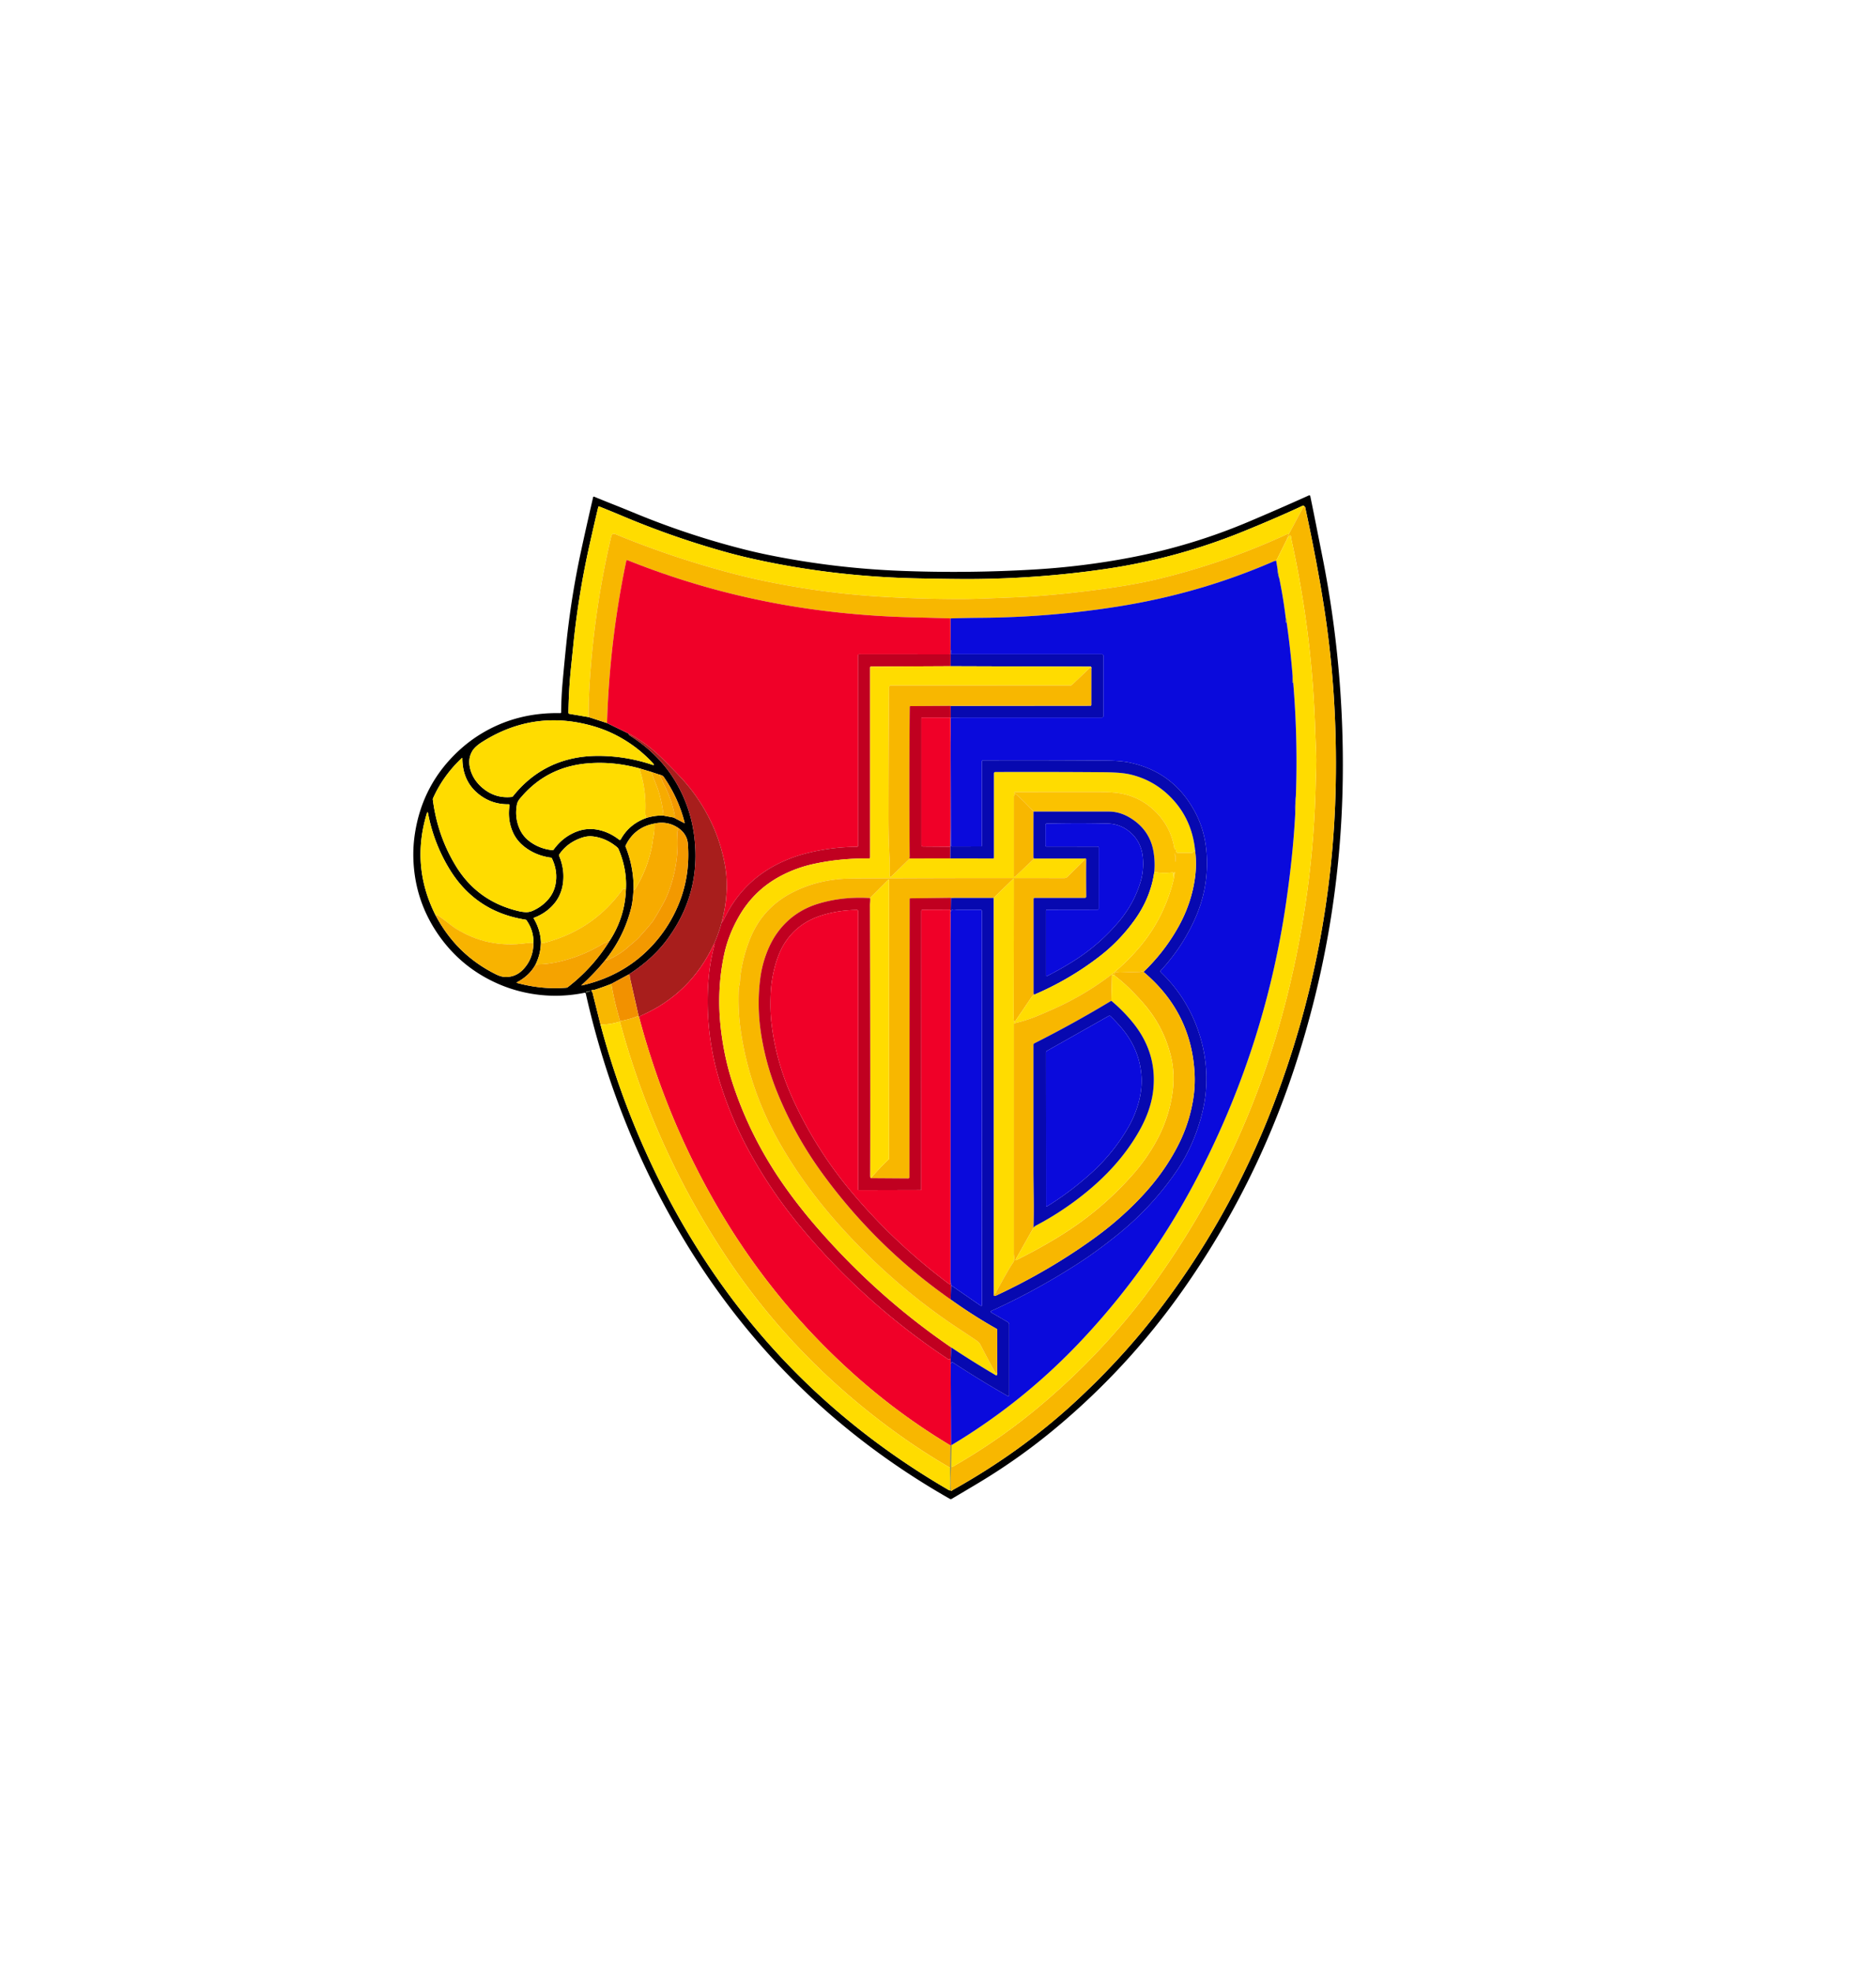 <?xml version="1.0" encoding="UTF-8" standalone="no"?>
<!DOCTYPE svg PUBLIC "-//W3C//DTD SVG 1.1//EN" "http://www.w3.org/Graphics/SVG/1.1/DTD/svg11.dtd">
<svg xmlns="http://www.w3.org/2000/svg" version="1.1" viewBox="0 0 1410 1482">
<path fill="rgb(0,0,0)" fill-opacity="1.000" d="M 439.38 746.18 Q 416.15 750.92 393.14 745.65 Q 383.42 743.42 374.19 739.37 Q 346.26 727.09 329.06 701.94 Q 311.90 676.83 310.72 646.24 Q 310.33 636.33 311.89 626.31 Q 317.60 589.56 344.60 564.44 Q 352.05 557.50 360.42 552.27 Q 387.55 535.31 421.17 536.01 A 0.57 0.56 -88.5 0 0 421.75 535.45 Q 421.85 524.23 422.82 513.26 Q 424.12 498.50 425.65 483.77 Q 429.33 448.21 436.91 413.29 Q 441.16 393.71 445.80 373.70 A 0.54 0.54 17.4 0 1 446.53 373.32 Q 454.28 376.51 461.95 379.54 Q 468.04 381.94 477.34 385.78 Q 517.22 402.25 559.04 412.87 Q 568.69 415.32 578.53 417.30 Q 627.13 427.10 676.75 429.05 Q 727.40 431.03 778.00 428.01 Q 814.00 425.85 849.42 419.11 Q 895.48 410.34 938.64 392.08 Q 961.09 382.58 983.75 372.37 A 0.76 0.76 -17.9 0 1 984.81 372.91 Q 987.80 387.41 990.71 402.32 Q 990.72 402.38 993.87 418.18 Q 1010.37 501.09 1009.21 585.75 Q 1007.68 697.19 972.84 802.90 Q 943.25 892.66 888.86 969.88 Q 848.54 1027.13 794.94 1072.16 Q 766.72 1095.87 735.11 1114.80 Q 725.08 1120.81 715.25 1126.60 A 1.27 1.26 -45.2 0 1 713.97 1126.61 Q 588.47 1055.20 514.24 932.08 Q 462.73 846.63 440.27 746.75 A 0.76 0.76 77.5 0 0 439.38 746.18 Z M 442.46 539.00 L 456.25 543.46 L 472.25 551.29 Q 472.65 552.39 474.00 553.25 Q 505.42 573.29 517.14 607.96 Q 520.28 617.26 521.65 627.41 Q 527.54 671.16 501.19 706.44 Q 490.23 721.11 472.50 732.46 L 459.46 739.50 Q 453.18 741.98 446.74 744.01 Q 446.28 744.16 445.61 744.14 Q 443.91 744.09 444.93 745.38 Q 445.24 745.78 445.36 746.24 L 451.29 770.00 Q 470.54 842.13 505.69 906.81 Q 579.43 1042.52 713.40 1120.13 Q 713.86 1120.39 714.25 1120.00 Q 714.79 1120.92 715.49 1120.37 Q 716.11 1119.90 716.21 1119.84 Q 766.43 1091.80 806.69 1054.94 Q 840.93 1023.57 867.81 989.06 Q 923.71 917.30 956.87 830.91 Q 1001.56 714.48 1003.93 589.57 Q 1005.23 521.19 995.19 456.56 Q 989.99 423.11 981.00 381.35 Q 980.93 381.03 980.74 380.85 Q 980.54 380.65 980.29 380.50 Q 979.88 379.75 978.94 380.19 Q 959.92 389.09 934.36 399.49 Q 884.12 419.93 830.41 427.73 Q 780.47 434.98 730.00 435.22 Q 717.59 435.28 690.50 434.75 Q 625.06 433.46 563.74 419.55 Q 554.11 417.36 544.35 414.62 Q 505.15 403.62 467.61 387.75 Q 459.09 384.16 450.28 380.66 A 0.45 0.45 -72.6 0 0 449.68 380.98 Q 446.15 395.78 442.85 410.67 Q 434.46 448.47 430.69 486.98 Q 430.67 487.18 429.14 502.00 Q 427.45 518.41 427.23 535.71 A 0.84 0.84 4.9 0 0 427.93 536.54 L 442.46 539.00 Z M 363.14 592.62 Q 372.54 600.30 384.69 598.99 A 1.19 1.17 -73.4 0 0 385.49 598.55 Q 404.54 574.58 433.83 569.43 Q 442.92 567.84 453.75 568.20 Q 472.26 568.82 490.01 574.75 Q 492.49 575.58 490.73 573.66 Q 478.83 560.68 462.78 552.46 Q 454.12 548.02 444.14 545.30 Q 400.59 533.44 362.27 557.77 Q 356.97 561.14 354.96 564.54 Q 351.89 569.76 353.00 576.00 Q 354.74 585.74 363.14 592.62 Z M 347.12 569.78 Q 333.07 582.97 325.45 600.04 A 1.85 1.80 -37.5 0 0 325.31 600.99 Q 328.86 628.51 342.81 651.19 Q 358.94 677.41 389.50 684.75 Q 392.53 685.48 395.16 685.58 Q 397.86 685.69 400.63 684.44 Q 407.10 681.52 411.71 676.37 Q 416.31 671.22 417.56 664.47 Q 419.37 654.65 414.79 645.14 A 0.92 0.91 80.2 0 0 414.08 644.63 Q 402.51 643.10 393.84 636.19 Q 387.95 631.49 385.17 624.77 Q 381.37 615.57 382.96 605.29 A 0.69 0.68 -86.4 0 0 382.27 604.50 Q 370.80 604.69 361.68 598.32 Q 347.57 588.45 347.50 569.94 Q 347.49 569.43 347.12 569.78 Z M 486.00 614.71 Q 491.99 612.90 498.25 612.96 L 506.25 614.46 L 514.07 618.52 Q 514.72 618.85 514.54 618.17 Q 509.78 599.62 498.94 584.06 Q 498.01 582.73 495.75 582.29 L 489.00 580.04 L 481.50 577.79 Q 461.67 572.17 442.00 573.75 Q 410.38 576.30 390.55 600.55 Q 388.91 602.56 388.48 604.93 Q 386.81 614.29 390.37 622.63 Q 392.99 628.77 398.56 632.78 Q 405.81 637.99 415.05 638.98 A 1.26 1.25 -68.7 0 0 416.20 638.47 Q 422.99 629.13 433.09 625.16 Q 440.76 622.14 448.67 623.54 Q 457.66 625.12 465.40 631.18 A 0.75 0.75 33.2 0 0 466.51 630.95 Q 472.98 619.26 486.00 614.71 Z M 327.54 688.25 Q 343.20 717.69 372.78 732.35 Q 376.76 734.32 380.08 734.33 Q 387.73 734.34 393.06 728.81 Q 400.93 720.66 400.96 708.50 Q 401.04 699.21 395.73 691.72 A 1.17 1.15 76.0 0 0 394.95 691.24 Q 356.97 685.27 337.34 652.42 Q 325.94 633.36 321.75 611.48 Q 321.36 609.49 320.78 611.43 Q 308.72 651.30 327.54 688.25 Z M 491.75 619.04 Q 476.83 621.90 470.26 635.49 A 1.16 1.15 47.6 0 0 470.22 636.43 Q 476.16 651.29 476.21 667.25 Q 475.75 676.92 474.50 682.00 Q 469.12 703.90 455.04 721.50 Q 447.17 731.24 437.34 740.23 Q 436.73 740.79 437.54 740.61 Q 471.31 732.85 492.90 707.69 Q 499.41 700.10 504.37 691.34 Q 519.36 664.86 517.00 634.25 Q 516.45 627.14 510.04 622.50 Q 501.76 616.78 491.75 619.04 Z M 406.54 708.00 Q 406.47 716.96 402.50 724.96 Q 398.01 733.27 388.66 738.23 Q 387.94 738.62 388.73 738.83 Q 407.64 743.93 425.81 742.36 A 1.78 1.71 22.4 0 0 426.70 742.01 Q 445.66 727.39 458.25 707.04 Q 469.66 689.48 470.46 668.50 Q 471.28 653.23 464.97 638.38 Q 464.55 637.40 463.74 636.73 Q 455.14 629.60 445.01 628.61 Q 441.12 628.23 436.44 629.94 Q 425.96 633.76 420.27 642.34 A 0.94 0.88 51.5 0 0 420.20 643.21 Q 424.84 654.19 422.90 665.30 Q 421.42 673.70 415.97 679.87 Q 410.10 686.52 401.36 689.80 A 0.38 0.38 -25.4 0 0 401.16 690.35 Q 406.13 698.75 406.54 708.00 Z M 441.89 745.48 Q 446.34 744.36 440.97 745.25 A 0.44 0.32 -14.3 0 0 440.58 745.72 Q 440.71 746.00 441.27 745.73 Q 441.65 745.54 441.89 745.48 Z"/>
<path fill="rgb(255,220,0)" fill-opacity="1.000" d="M 980.29 380.50 Q 980.17 380.75 979.98 380.89 Q 979.47 381.27 979.36 381.48 L 968.50 401.79 Q 967.84 401.27 966.94 401.69 Q 921.19 422.83 871.21 435.03 Q 857.36 438.41 840.50 441.00 Q 808.41 445.93 778.15 448.13 Q 770.67 448.67 759.34 449.11 Q 749.92 449.48 740.49 449.85 Q 729.38 450.29 720.50 450.27 Q 689.76 450.20 661.31 448.44 Q 616.69 445.68 572.01 436.16 Q 562.38 434.11 552.56 431.56 Q 506.61 419.66 462.66 401.55 Q 460.07 400.48 459.42 403.21 Q 448.03 451.17 444.00 502.00 Q 442.19 524.77 442.46 539.00 L 427.93 536.54 A 0.84 0.84 4.9 0 1 427.23 535.71 Q 427.45 518.41 429.14 502.00 Q 430.67 487.18 430.69 486.98 Q 434.46 448.47 442.85 410.67 Q 446.15 395.78 449.68 380.98 A 0.45 0.45 -72.6 0 1 450.28 380.66 Q 459.09 384.16 467.61 387.75 Q 505.15 403.62 544.35 414.62 Q 554.11 417.36 563.74 419.55 Q 625.06 433.46 690.50 434.75 Q 717.59 435.28 730.00 435.22 Q 780.47 434.98 830.41 427.73 Q 884.12 419.93 934.36 399.49 Q 959.92 389.09 978.94 380.19 Q 979.88 379.75 980.29 380.50 Z"/>
<path fill="rgb(248,183,0)" fill-opacity="1.000" d="M 980.29 380.50 Q 980.54 380.65 980.74 380.85 Q 980.93 381.03 981.00 381.35 Q 989.99 423.11 995.19 456.56 Q 1005.23 521.19 1003.93 589.57 Q 1001.56 714.48 956.87 830.91 Q 923.71 917.30 867.81 989.06 Q 840.93 1023.57 806.69 1054.94 Q 766.43 1091.80 716.21 1119.84 Q 716.11 1119.90 715.49 1120.37 Q 714.79 1120.92 714.25 1120.00 Q 715.10 1119.63 714.56 1118.94 Q 714.30 1110.84 714.79 1102.75 Q 715.42 1102.77 716.44 1102.19 Q 748.54 1083.75 775.80 1061.55 Q 819.12 1026.26 853.84 982.64 Q 859.81 975.14 865.94 966.70 Q 937.41 868.27 967.25 749.25 Q 987.39 668.90 988.92 587.05 Q 988.93 586.91 989.23 576.96 Q 989.42 570.85 989.16 564.75 Q 988.60 551.85 988.60 551.74 Q 986.58 477.43 970.46 404.83 Q 970.37 404.44 970.32 403.54 Q 970.23 401.94 968.96 402.77 Q 968.76 402.90 968.38 403.53 L 967.04 405.75 L 968.50 401.79 L 979.36 381.48 Q 979.47 381.27 979.98 380.89 Q 980.17 380.75 980.29 380.50 Z"/>
<path fill="rgb(248,183,0)" fill-opacity="1.000" d="M 968.50 401.79 L 967.04 405.75 L 959.21 421.50 Q 958.36 421.46 956.69 422.19 Q 901.24 446.27 839.65 455.97 Q 789.17 463.93 738.06 464.35 Q 726.28 464.44 714.50 464.79 L 714.25 464.79 Q 700.13 464.33 686.01 464.00 Q 648.35 463.15 611.03 458.01 Q 539.07 448.09 471.55 421.01 A 0.61 0.61 -73.1 0 0 470.73 421.45 Q 458.12 481.61 456.25 543.46 L 442.46 539.00 Q 442.19 524.77 444.00 502.00 Q 448.03 451.17 459.42 403.21 Q 460.07 400.48 462.66 401.55 Q 506.61 419.66 552.56 431.56 Q 562.38 434.11 572.01 436.16 Q 616.69 445.68 661.31 448.44 Q 689.76 450.20 720.50 450.27 Q 729.38 450.29 740.49 449.85 Q 749.92 449.48 759.34 449.11 Q 770.67 448.67 778.15 448.13 Q 808.41 445.93 840.50 441.00 Q 857.36 438.41 871.21 435.03 Q 921.19 422.83 966.94 401.69 Q 967.84 401.27 968.50 401.79 Z"/>
<path fill="rgb(255,220,0)" fill-opacity="1.000" d="M 714.79 1102.75 L 715.04 1086.25 Q 769.06 1053.86 812.29 1008.04 Q 864.03 953.18 899.10 886.39 Q 950.43 788.64 966.50 679.25 Q 971.92 642.35 973.54 610.75 L 973.96 598.50 Q 975.54 555.69 971.96 513.00 L 971.54 508.25 Q 969.91 487.68 966.96 467.25 Q 967.17 465.51 966.29 464.00 Q 964.50 449.26 961.50 434.71 L 960.29 428.25 L 959.21 421.50 L 967.04 405.75 L 968.38 403.53 Q 968.76 402.90 968.96 402.77 Q 970.23 401.94 970.32 403.54 Q 970.37 404.44 970.46 404.83 Q 986.58 477.43 988.60 551.74 Q 988.60 551.85 989.16 564.75 Q 989.42 570.85 989.23 576.96 Q 988.93 586.91 988.92 587.05 Q 987.39 668.90 967.25 749.25 Q 937.41 868.27 865.94 966.70 Q 859.81 975.14 853.84 982.64 Q 819.12 1026.26 775.80 1061.55 Q 748.54 1083.75 716.44 1102.19 Q 715.42 1102.77 714.79 1102.75 Z"/>
<path fill="rgb(240,0,40)" fill-opacity="1.000" d="M 714.25 464.79 L 714.07 491.31 A 0.51 0.50 -0.0 0 1 713.56 491.81 L 645.71 491.75 A 0.71 0.71 0.0 0 0 645.00 492.46 L 645.00 635.56 A 0.94 0.93 90.0 0 1 644.07 636.50 Q 625.60 636.57 607.27 641.06 Q 597.97 643.34 589.23 647.19 Q 558.76 660.62 544.31 690.56 Q 543.16 692.96 542.25 693.71 Q 548.80 670.10 544.50 648.25 Q 538.65 618.56 519.57 593.63 Q 515.41 588.20 509.11 581.64 Q 504.34 576.68 497.94 570.31 Q 486.16 558.60 472.25 551.29 L 456.25 543.46 Q 458.12 481.61 470.73 421.45 A 0.61 0.61 -73.1 0 1 471.55 421.01 Q 539.07 448.09 611.03 458.01 Q 648.35 463.15 686.01 464.00 Q 700.13 464.33 714.25 464.79 Z"/>
<path fill="rgb(10,10,220)" fill-opacity="1.000" d="M 959.21 421.50 L 960.29 428.25 Q 960.13 431.63 961.50 434.71 Q 964.50 449.26 966.29 464.00 Q 966.19 465.54 966.35 467.07 Q 966.52 468.72 966.96 467.25 Q 969.91 487.68 971.54 508.25 Q 971.47 510.25 971.36 512.24 Q 971.28 513.61 971.96 513.00 Q 975.54 555.69 973.96 598.50 Q 973.12 604.59 973.54 610.75 Q 971.92 642.35 966.50 679.25 Q 950.43 788.64 899.10 886.39 Q 864.03 953.18 812.29 1008.04 Q 769.06 1053.86 715.04 1086.25 Q 715.00 1085.99 714.75 1086.04 L 714.54 1026.00 Q 714.41 1024.60 715.31 1023.98 A 0.83 0.70 42.8 0 1 716.16 1024.02 Q 736.09 1037.13 757.33 1049.23 A 0.78 0.78 -75.1 0 0 758.50 1048.55 L 758.50 995.52 A 2.09 2.07 -75.0 0 0 757.47 993.72 L 745.08 986.51 Q 743.94 985.85 745.14 985.30 Q 779.63 969.65 811.90 948.63 Q 824.72 940.28 839.31 928.56 Q 865.39 907.61 883.75 881.00 Q 896.45 862.59 902.67 839.97 Q 905.49 829.70 906.31 820.33 Q 908.29 797.78 900.99 775.96 Q 892.20 749.68 872.59 730.83 A 1.07 1.07 -46.5 0 1 872.55 729.33 Q 888.65 711.93 898.28 690.30 Q 908.02 668.46 907.07 644.51 Q 906.35 626.37 898.94 611.81 Q 882.83 580.20 848.81 573.14 Q 842.19 571.76 831.09 571.68 Q 785.44 571.33 738.80 571.50 A 0.81 0.80 -0.4 0 0 738.00 572.30 L 738.00 635.50 A 0.69 0.68 -90.0 0 1 737.32 636.19 L 715.76 636.25 A 1.02 1.01 -90.0 0 1 714.75 635.23 L 714.54 552.25 L 714.54 540.00 Q 714.97 539.28 715.75 539.28 Q 771.75 539.25 828.38 539.25 A 0.87 0.87 -45.0 0 0 829.25 538.38 L 829.25 492.74 A 0.99 0.99 45.0 0 0 828.26 491.75 L 715.57 491.75 A 0.90 0.90 -85.6 0 1 714.68 490.71 Q 714.91 489.20 714.54 488.25 L 714.50 464.79 Q 726.28 464.44 738.06 464.35 Q 789.17 463.93 839.65 455.97 Q 901.24 446.27 956.69 422.19 Q 958.36 421.46 959.21 421.50 Z"/>
<path fill="rgb(48,57,8)" fill-opacity="0.780" d="M 960.29 428.25 L 961.50 434.71 Q 960.13 431.63 960.29 428.25 Z"/>
<path fill="rgb(48,57,8)" fill-opacity="0.780" d="M 966.29 464.00 Q 967.17 465.51 966.96 467.25 Q 966.52 468.72 966.35 467.07 Q 966.19 465.54 966.29 464.00 Z"/>
<path fill="rgb(192,0,32)" fill-opacity="1.000" d="M 714.25 464.79 L 714.50 464.79 L 714.54 488.25 L 714.50 500.71 L 654.59 501.01 A 0.59 0.59 0.0 0 0 654.00 501.60 L 654.00 644.42 A 0.85 0.85 0.3 0 1 653.14 645.27 Q 631.27 645.01 611.29 649.42 Q 599.01 652.12 587.83 657.85 Q 567.01 668.53 555.39 688.83 Q 547.33 702.91 544.25 717.50 Q 538.37 745.31 541.98 774.75 Q 544.47 795.07 550.25 813.00 Q 563.08 852.80 587.30 888.16 Q 599.15 905.46 614.44 923.06 Q 659.36 974.77 715.00 1012.79 L 714.54 1022.00 Q 714.52 1020.75 713.61 1021.63 A 0.65 0.64 -50.5 0 1 712.81 1021.71 Q 649.40 979.66 601.10 921.38 Q 579.11 894.86 562.65 864.58 Q 549.52 840.43 541.32 814.19 Q 529.77 777.22 532.33 738.51 Q 533.28 724.14 536.99 710.25 Q 537.17 709.58 536.75 709.21 Q 540.08 701.66 542.25 693.71 Q 543.16 692.96 544.31 690.56 Q 558.76 660.62 589.23 647.19 Q 597.97 643.34 607.27 641.06 Q 625.60 636.57 644.07 636.50 A 0.94 0.93 90.0 0 0 645.00 635.56 L 645.00 492.46 A 0.71 0.71 0.0 0 1 645.71 491.75 L 713.56 491.81 A 0.51 0.50 -0.0 0 0 714.07 491.31 L 714.25 464.79 Z"/>
<path fill="rgb(7,9,176)" fill-opacity="1.000" d="M 714.54 488.25 Q 714.91 489.20 714.68 490.71 A 0.90 0.90 -85.6 0 0 715.57 491.75 L 828.26 491.75 A 0.99 0.99 45.0 0 1 829.25 492.74 L 829.25 538.38 A 0.87 0.87 45.0 0 1 828.38 539.25 Q 771.75 539.25 715.75 539.28 Q 714.97 539.28 714.54 540.00 L 714.50 530.54 L 819.70 530.44 A 0.49 0.49 0.0 0 0 820.19 529.95 L 820.21 502.50 Q 820.38 501.92 820.21 501.48 A 0.90 0.65 -7.7 0 0 819.43 501.06 L 714.50 500.71 L 714.54 488.25 Z"/>
<path fill="rgb(255,220,0)" fill-opacity="1.000" d="M 714.50 500.71 L 819.43 501.06 A 0.90 0.65 -7.7 0 1 820.21 501.48 Q 820.38 501.92 820.21 502.50 L 819.93 501.89 A 0.52 0.36 -37.3 0 0 819.20 501.92 L 805.55 514.86 A 1.30 1.19 21.6 0 1 804.69 515.19 L 669.50 515.25 A 1.25 1.25 -89.8 0 0 668.25 516.49 Q 667.86 564.62 667.81 612.75 Q 667.79 629.26 668.64 645.74 Q 668.94 651.49 668.73 657.90 Q 668.66 659.95 670.13 658.53 L 683.79 645.25 L 714.25 645.21 L 746.45 645.25 A 0.55 0.55 -45.0 0 0 747.00 644.70 L 747.00 581.28 A 1.03 1.03 -0.3 0 1 748.02 580.25 Q 789.36 580.09 829.71 580.41 Q 842.63 580.52 849.17 582.02 Q 865.65 585.79 877.94 597.31 Q 895.79 614.05 898.29 639.50 Q 897.17 639.14 897.08 639.89 A 1.33 1.30 3.9 0 1 895.75 641.02 L 884.99 640.99 A 0.84 0.74 -10.6 0 1 884.27 640.56 Q 883.87 639.73 883.77 638.79 Q 883.74 638.45 883.62 638.22 Q 883.12 637.31 882.90 638.22 Q 882.80 638.60 882.74 638.22 Q 880.11 620.79 867.19 608.81 Q 855.54 598.01 839.72 595.99 Q 834.08 595.26 824.75 595.25 Q 793.97 595.20 763.19 595.32 Q 761.71 595.33 762.79 596.25 Q 762.78 597.14 762.31 597.85 A 1.82 1.01 -41.8 0 0 762.00 598.74 L 762.00 658.49 Q 762.00 659.83 762.98 658.90 L 777.25 645.29 L 815.00 645.29 Q 815.16 645.70 815.10 646.11 Q 815.06 646.44 814.72 646.77 Q 808.27 653.02 802.50 658.87 Q 801.37 660.01 799.77 660.00 Q 726.00 659.83 653.99 660.20 Q 636.86 660.28 634.00 660.47 Q 613.08 661.83 595.56 670.81 Q 573.36 682.20 564.00 705.00 Q 558.50 718.39 556.45 733.48 Q 556.34 734.30 556.25 736.54 Q 556.20 738.08 555.90 739.59 Q 555.26 742.77 555.21 744.11 Q 554.59 759.99 556.75 774.75 Q 563.21 818.92 585.49 858.23 Q 605.07 892.78 634.06 924.44 Q 673.98 968.02 720.87 998.86 Q 727.59 1003.28 734.25 1007.81 Q 735.99 1008.99 736.97 1010.89 Q 742.20 1021.06 747.68 1031.10 Q 747.98 1031.63 748.30 1031.93 Q 749.47 1033.01 749.46 1031.25 Q 749.82 1032.56 749.27 1033.58 A 0.53 0.48 29.8 0 1 748.56 1033.74 Q 731.49 1023.73 715.00 1012.79 Q 659.36 974.77 614.44 923.06 Q 599.15 905.46 587.30 888.16 Q 563.08 852.80 550.25 813.00 Q 544.47 795.07 541.98 774.75 Q 538.37 745.31 544.25 717.50 Q 547.33 702.91 555.39 688.83 Q 567.01 668.53 587.83 657.85 Q 599.01 652.12 611.29 649.42 Q 631.27 645.01 653.14 645.27 A 0.85 0.85 0.3 0 0 654.00 644.42 L 654.00 501.60 A 0.59 0.59 -45.0 0 1 654.59 501.01 L 714.50 500.71 Z"/>
<path fill="rgb(248,183,0)" fill-opacity="1.000" d="M 820.21 502.50 L 820.19 529.95 A 0.49 0.49 -45.0 0 1 819.70 530.44 L 714.50 530.54 L 684.25 530.74 A 0.51 0.50 -90.0 0 0 683.75 531.25 Q 683.20 587.72 683.69 644.19 Q 683.26 644.74 683.79 645.25 L 670.13 658.53 Q 668.66 659.95 668.73 657.90 Q 668.94 651.49 668.64 645.74 Q 667.79 629.26 667.81 612.75 Q 667.86 564.62 668.25 516.49 A 1.25 1.25 -89.8 0 1 669.50 515.25 L 804.69 515.19 A 1.30 1.19 21.6 0 0 805.55 514.86 L 819.20 501.92 A 0.52 0.36 -37.3 0 1 819.93 501.89 L 820.21 502.50 Z"/>
<path fill="rgb(48,57,8)" fill-opacity="0.780" d="M 971.54 508.25 L 971.96 513.00 Q 971.28 513.61 971.36 512.24 Q 971.47 510.25 971.54 508.25 Z"/>
<path fill="rgb(192,0,32)" fill-opacity="1.000" d="M 714.50 530.54 L 714.54 540.00 L 714.54 552.25 L 714.46 558.25 L 714.27 539.80 A 0.51 0.51 89.4 0 0 713.76 539.30 L 693.07 539.31 A 0.51 0.50 -0.0 0 0 692.56 539.81 L 692.56 635.03 A 1.27 1.24 0.2 0 0 693.82 636.27 L 713.68 636.42 A 0.51 0.49 0.6 0 0 714.19 635.94 L 714.46 622.25 L 714.25 645.21 L 683.79 645.25 Q 683.26 644.74 683.69 644.19 Q 683.20 587.72 683.75 531.25 A 0.51 0.50 -90.0 0 1 684.25 530.74 L 714.50 530.54 Z"/>
<path fill="rgb(240,0,40)" fill-opacity="1.000" d="M 714.46 558.25 L 714.46 622.25 L 714.19 635.94 A 0.51 0.49 0.6 0 1 713.68 636.42 L 693.82 636.27 A 1.27 1.24 0.2 0 1 692.56 635.03 L 692.56 539.81 A 0.51 0.50 -0.0 0 1 693.07 539.31 L 713.76 539.30 A 0.51 0.51 89.4 0 1 714.27 539.80 L 714.46 558.25 Z"/>
<path fill="rgb(255,220,0)" fill-opacity="1.000" d="M 363.14 592.62 Q 354.74 585.74 353.00 576.00 Q 351.89 569.76 354.96 564.54 Q 356.97 561.14 362.27 557.77 Q 400.59 533.44 444.14 545.30 Q 454.12 548.02 462.78 552.46 Q 478.83 560.68 490.73 573.66 Q 492.49 575.58 490.01 574.75 Q 472.26 568.82 453.75 568.20 Q 442.92 567.84 433.83 569.43 Q 404.54 574.58 385.49 598.55 A 1.19 1.17 -73.4 0 1 384.69 598.99 Q 372.54 600.30 363.14 592.62 Z"/>
<path fill="rgb(168,30,28)" fill-opacity="1.000" d="M 472.25 551.29 Q 486.16 558.60 497.94 570.31 Q 504.34 576.68 509.11 581.64 Q 515.41 588.20 519.57 593.63 Q 538.65 618.56 544.50 648.25 Q 548.80 670.10 542.25 693.71 Q 540.08 701.66 536.75 709.21 Q 519.33 746.78 482.19 763.19 Q 480.64 763.87 480.46 765.00 L 479.96 763.50 Q 476.61 749.04 473.38 734.56 Q 473.33 734.34 473.33 733.45 Q 473.34 732.64 472.50 732.46 Q 490.23 721.11 501.19 706.44 Q 527.54 671.16 521.65 627.41 Q 520.28 617.26 517.14 607.96 Q 505.42 573.29 474.00 553.25 Q 472.65 552.39 472.25 551.29 Z"/>
<path fill="rgb(7,9,176)" fill-opacity="1.000" d="M 714.54 552.25 L 714.75 635.23 A 1.02 1.01 90.0 0 0 715.76 636.25 L 737.32 636.19 A 0.69 0.68 90.0 0 0 738.00 635.50 L 738.00 572.30 A 0.81 0.80 -0.4 0 1 738.80 571.50 Q 785.44 571.33 831.09 571.68 Q 842.19 571.76 848.81 573.14 Q 882.83 580.20 898.94 611.81 Q 906.35 626.37 907.07 644.51 Q 908.02 668.46 898.28 690.30 Q 888.65 711.93 872.55 729.33 A 1.07 1.07 -46.5 0 0 872.59 730.83 Q 892.20 749.68 900.99 775.96 Q 908.29 797.78 906.31 820.33 Q 905.49 829.70 902.67 839.97 Q 896.45 862.59 883.75 881.00 Q 865.39 907.61 839.31 928.56 Q 824.72 940.28 811.90 948.63 Q 779.63 969.65 745.14 985.30 Q 743.94 985.85 745.08 986.51 L 757.47 993.72 A 2.09 2.07 -75.0 0 1 758.50 995.52 L 758.50 1048.55 A 0.78 0.78 -75.1 0 1 757.33 1049.23 Q 736.09 1037.13 716.16 1024.02 A 0.83 0.70 42.8 0 0 715.31 1023.98 Q 714.41 1024.60 714.54 1026.00 L 714.54 1022.00 L 715.00 1012.79 Q 731.49 1023.73 748.56 1033.74 A 0.53 0.48 29.8 0 0 749.27 1033.58 Q 749.82 1032.56 749.46 1031.25 L 749.56 999.85 A 1.36 1.35 14.8 0 0 748.87 998.67 Q 731.00 988.56 714.50 976.71 L 714.79 966.00 L 736.96 981.31 Q 738.00 982.03 738.00 980.75 L 737.94 684.70 A 0.95 0.95 45.0 0 0 736.99 683.75 Q 727.88 683.75 719.21 683.75 Q 719.11 683.75 717.30 683.60 Q 714.15 683.34 714.54 687.00 L 714.75 674.79 L 746.96 674.75 L 747.04 972.50 Q 746.66 974.70 748.56 973.81 Q 787.36 955.69 820.38 932.09 Q 829.14 925.83 836.22 919.92 Q 851.29 907.33 862.94 893.94 Q 877.19 877.55 886.25 859.25 Q 893.96 843.67 896.80 826.17 Q 898.40 816.31 897.82 806.25 Q 895.23 760.53 859.46 730.50 Q 875.03 715.61 885.57 696.82 Q 895.57 678.97 898.19 659.44 Q 899.44 650.09 898.29 639.50 Q 895.79 614.05 877.94 597.31 Q 865.65 585.79 849.17 582.02 Q 842.63 580.52 829.71 580.41 Q 789.36 580.09 748.02 580.25 A 1.03 1.03 -0.3 0 0 747.00 581.28 L 747.00 644.70 A 0.55 0.55 -45.0 0 1 746.45 645.25 L 714.25 645.21 L 714.46 622.25 L 714.46 558.25 L 714.54 552.25 Z"/>
<path fill="rgb(255,220,0)" fill-opacity="1.000" d="M 347.12 569.78 Q 347.49 569.43 347.50 569.94 Q 347.57 588.45 361.68 598.32 Q 370.80 604.69 382.27 604.50 A 0.69 0.68 -86.4 0 1 382.96 605.29 Q 381.37 615.57 385.17 624.77 Q 387.95 631.49 393.84 636.19 Q 402.51 643.10 414.08 644.63 A 0.92 0.91 80.2 0 1 414.79 645.14 Q 419.37 654.65 417.56 664.47 Q 416.31 671.22 411.71 676.37 Q 407.10 681.52 400.63 684.44 Q 397.86 685.69 395.16 685.58 Q 392.53 685.48 389.50 684.75 Q 358.94 677.41 342.81 651.19 Q 328.86 628.51 325.31 600.99 A 1.85 1.80 -37.5 0 1 325.45 600.04 Q 333.07 582.97 347.12 569.78 Z"/>
<path fill="rgb(255,220,0)" fill-opacity="1.000" d="M 481.50 577.79 Q 480.73 578.26 481.04 579.24 Q 485.82 594.50 485.00 610.50 Q 484.88 612.94 486.00 614.71 Q 472.98 619.26 466.51 630.95 A 0.75 0.75 33.2 0 1 465.40 631.18 Q 457.66 625.12 448.67 623.54 Q 440.76 622.14 433.09 625.16 Q 422.99 629.13 416.20 638.47 A 1.26 1.25 -68.7 0 1 415.05 638.98 Q 405.81 637.99 398.56 632.78 Q 392.99 628.77 390.37 622.63 Q 386.81 614.29 388.48 604.93 Q 388.91 602.56 390.55 600.55 Q 410.38 576.30 442.00 573.75 Q 461.67 572.17 481.50 577.79 Z"/>
<path fill="rgb(249,186,0)" fill-opacity="1.000" d="M 481.50 577.79 L 489.00 580.04 Q 489.11 580.32 489.32 580.43 A 0.97 0.29 24.5 0 1 489.87 580.91 Q 490.76 583.92 493.19 589.81 Q 496.86 598.74 498.64 612.09 A 0.61 0.29 -32.7 0 1 498.37 612.53 Q 498.20 612.66 498.25 612.96 Q 491.99 612.90 486.00 614.71 Q 484.88 612.94 485.00 610.50 Q 485.82 594.50 481.04 579.24 Q 480.73 578.26 481.50 577.79 Z"/>
<path fill="rgb(247,171,0)" fill-opacity="1.000" d="M 489.00 580.04 L 495.75 582.29 Q 496.62 584.19 497.42 586.13 Q 498.20 588.04 499.16 589.91 Q 505.02 601.35 507.19 613.19 Q 507.36 614.10 506.25 614.46 L 498.25 612.96 Q 498.20 612.66 498.37 612.53 A 0.61 0.29 -32.7 0 0 498.64 612.09 Q 496.86 598.74 493.19 589.81 Q 490.76 583.92 489.87 580.91 A 0.97 0.29 24.5 0 0 489.32 580.43 Q 489.11 580.32 489.00 580.04 Z"/>
<path fill="rgb(243,153,0)" fill-opacity="1.000" d="M 495.75 582.29 Q 498.01 582.73 498.94 584.06 Q 509.78 599.62 514.54 618.17 Q 514.72 618.85 514.07 618.52 L 506.25 614.46 Q 507.36 614.10 507.19 613.19 Q 505.02 601.35 499.16 589.91 Q 498.20 588.04 497.42 586.13 Q 496.62 584.19 495.75 582.29 Z"/>
<path fill="rgb(251,194,0)" fill-opacity="1.000" d="M 898.29 639.50 Q 899.44 650.09 898.19 659.44 Q 895.57 678.97 885.57 696.82 Q 875.03 715.61 859.46 730.50 Q 858.64 730.09 857.89 730.25 Q 856.65 730.52 856.56 730.52 Q 849.13 730.71 841.69 730.96 Q 841.65 730.96 839.33 730.74 Q 837.17 730.53 837.71 733.25 Q 836.82 732.68 835.79 732.75 L 836.00 732.04 Q 849.59 720.84 859.56 708.06 Q 873.73 689.91 880.50 667.00 Q 882.49 660.27 882.79 656.55 Q 882.81 656.33 882.90 656.09 Q 883.17 655.37 882.76 655.58 A 0.62 0.48 81.8 0 0 882.48 656.07 Q 882.07 662.31 881.83 656.08 A 0.37 0.35 85.5 0 0 881.44 655.73 Q 875.94 656.33 870.43 655.86 Q 870.08 655.83 869.53 655.52 Q 868.92 655.17 868.61 655.72 Q 868.46 655.99 868.37 655.69 Q 868.19 655.10 867.54 655.50 Q 868.26 647.84 866.99 640.25 Q 864.53 625.61 852.66 616.88 Q 843.31 610.00 833.50 610.00 Q 805.15 610.00 776.79 610.00 Q 770.24 602.67 762.79 596.25 Q 761.71 595.33 763.19 595.32 Q 793.97 595.20 824.75 595.25 Q 834.08 595.26 839.72 595.99 Q 855.54 598.01 867.19 608.81 Q 880.11 620.79 882.74 638.22 Q 882.80 638.60 882.90 638.22 Q 883.12 637.31 883.62 638.22 Q 883.74 638.45 883.77 638.79 Q 883.87 639.73 884.27 640.56 A 0.84 0.74 -10.6 0 0 884.99 640.99 L 895.75 641.02 A 1.33 1.30 3.9 0 0 897.08 639.89 Q 897.17 639.14 898.29 639.50 Z M 883.58 647.31 Q 883.68 644.49 883.14 641.72 Q 882.96 640.77 883.07 641.99 Q 883.33 644.72 883.32 647.47 Q 883.31 647.80 883.50 647.57 Q 883.58 647.47 883.58 647.31 Z"/>
<path fill="rgb(248,183,0)" fill-opacity="1.000" d="M 762.79 596.25 Q 770.24 602.67 776.79 610.00 Q 776.72 627.00 776.75 644.00 Q 776.75 645.16 777.25 645.29 L 762.98 658.90 Q 762.00 659.83 762.00 658.49 L 762.00 598.74 A 1.82 1.01 -41.8 0 1 762.31 597.85 Q 762.78 597.14 762.79 596.25 Z"/>
<path fill="rgb(48,57,8)" fill-opacity="0.780" d="M 973.96 598.50 L 973.54 610.75 Q 973.12 604.59 973.96 598.50 Z"/>
<path fill="rgb(7,9,176)" fill-opacity="1.000" d="M 776.79 610.00 Q 805.15 610.00 833.50 610.00 Q 843.31 610.00 852.66 616.88 Q 864.53 625.61 866.99 640.25 Q 868.26 647.84 867.54 655.50 Q 864.80 674.90 852.56 691.81 Q 841.41 707.23 826.81 718.56 Q 804.09 736.21 777.04 747.75 Q 776.75 747.26 776.75 746.00 Q 776.75 711.00 776.75 675.66 A 0.91 0.91 -45.0 0 1 777.66 674.75 L 815.58 674.75 A 0.73 0.73 89.6 0 0 816.31 674.01 Q 816.20 659.97 816.29 646.00 Q 816.30 644.82 815.00 645.29 L 777.25 645.29 Q 776.75 645.16 776.75 644.00 Q 776.72 627.00 776.79 610.00 Z M 825.05 636.31 A 0.71 0.70 -90.0 0 1 825.75 637.02 L 825.75 682.98 A 0.71 0.70 90.0 0 1 825.05 683.69 L 786.86 683.75 A 0.67 0.67 0.0 0 0 786.19 684.42 L 786.19 733.38 A 0.39 0.39 76.8 0 0 786.75 733.73 Q 798.17 727.92 808.18 721.50 Q 827.21 709.28 841.62 691.86 Q 852.28 678.97 857.18 662.98 Q 859.76 654.56 859.00 645.00 Q 857.96 631.95 847.96 624.32 Q 841.27 619.21 832.25 619.00 Q 810.25 618.48 786.72 619.04 A 0.99 0.99 -0.6 0 0 785.75 620.03 L 785.75 635.58 A 0.67 0.67 0.0 0 0 786.42 636.25 L 825.05 636.31 Z"/>
<path fill="rgb(255,220,0)" fill-opacity="1.000" d="M 400.96 708.50 Q 399.57 708.84 398.16 708.84 Q 396.22 708.83 395.35 708.95 Q 366.35 712.96 342.13 697.64 Q 340.92 696.88 335.79 692.86 Q 333.22 690.85 329.31 688.19 Q 328.02 687.31 327.54 688.25 Q 308.72 651.30 320.78 611.43 Q 321.36 609.49 321.75 611.48 Q 325.94 633.36 337.34 652.42 Q 356.97 685.27 394.95 691.24 A 1.17 1.15 76.0 0 1 395.73 691.72 Q 401.04 699.21 400.96 708.50 Z"/>
<path fill="rgb(247,171,0)" fill-opacity="1.000" d="M 510.04 622.50 Q 509.36 623.02 509.74 623.34 A 0.38 0.32 44.3 0 1 509.79 623.86 Q 508.89 624.68 509.00 626.25 Q 510.62 649.54 502.13 671.31 Q 500.30 675.99 496.87 682.01 Q 492.23 690.17 490.75 692.25 Q 488.71 695.12 480.80 703.96 Q 479.03 705.95 476.36 708.17 Q 474.44 709.77 471.69 712.19 Q 465.41 717.71 456.25 721.75 Q 455.18 722.22 455.04 721.50 Q 469.12 703.90 474.50 682.00 Q 475.75 676.92 476.21 667.25 Q 476.09 668.10 476.56 668.62 A 0.43 0.38 -51.2 0 0 477.20 668.51 Q 487.13 652.55 490.33 633.97 Q 490.53 632.82 490.65 631.66 Q 490.77 630.51 491.03 629.37 Q 492.22 624.28 491.75 619.04 Q 501.76 616.78 510.04 622.50 Z"/>
<path fill="rgb(10,10,220)" fill-opacity="1.000" d="M 825.05 636.31 L 786.42 636.25 A 0.67 0.67 -45.0 0 1 785.75 635.58 L 785.75 620.03 A 0.99 0.99 -0.6 0 1 786.72 619.04 Q 810.25 618.48 832.25 619.00 Q 841.27 619.21 847.96 624.32 Q 857.96 631.95 859.00 645.00 Q 859.76 654.56 857.18 662.98 Q 852.28 678.97 841.62 691.86 Q 827.21 709.28 808.18 721.50 Q 798.17 727.92 786.75 733.73 A 0.39 0.39 76.8 0 1 786.19 733.38 L 786.19 684.42 A 0.67 0.67 45.0 0 1 786.86 683.75 L 825.05 683.69 A 0.71 0.70 90.0 0 0 825.75 682.98 L 825.75 637.02 A 0.71 0.70 90.0 0 0 825.05 636.31 Z"/>
<path fill="rgb(251,194,0)" fill-opacity="1.000" d="M 491.75 619.04 Q 492.22 624.28 491.03 629.37 Q 490.77 630.51 490.65 631.66 Q 490.53 632.82 490.33 633.97 Q 487.13 652.55 477.20 668.51 A 0.43 0.38 -51.2 0 1 476.56 668.62 Q 476.09 668.10 476.21 667.25 Q 476.16 651.29 470.22 636.43 A 1.16 1.15 47.6 0 1 470.26 635.49 Q 476.83 621.90 491.75 619.04 Z"/>
<path fill="rgb(243,153,0)" fill-opacity="1.000" d="M 510.04 622.50 Q 516.45 627.14 517.00 634.25 Q 519.36 664.86 504.37 691.34 Q 499.41 700.10 492.90 707.69 Q 471.31 732.85 437.54 740.61 Q 436.73 740.79 437.34 740.23 Q 447.17 731.24 455.04 721.50 Q 455.18 722.22 456.25 721.75 Q 465.41 717.71 471.69 712.19 Q 474.44 709.77 476.36 708.17 Q 479.03 705.95 480.80 703.96 Q 488.71 695.12 490.75 692.25 Q 492.23 690.17 496.87 682.01 Q 500.30 675.99 502.13 671.31 Q 510.62 649.54 509.00 626.25 Q 508.89 624.68 509.79 623.86 A 0.38 0.32 44.3 0 0 509.74 623.34 Q 509.36 623.02 510.04 622.50 Z"/>
<path fill="rgb(254,215,0)" fill-opacity="1.000" d="M 470.46 668.50 Q 469.67 667.90 468.82 668.04 Q 468.18 668.15 467.59 668.97 Q 445.83 699.20 408.75 708.75 Q 407.13 709.17 406.54 708.00 Q 406.13 698.75 401.16 690.35 A 0.38 0.38 -25.4 0 1 401.36 689.80 Q 410.10 686.52 415.97 679.87 Q 421.42 673.70 422.90 665.30 Q 424.84 654.19 420.20 643.21 A 0.94 0.88 51.5 0 1 420.27 642.34 Q 425.96 633.76 436.44 629.94 Q 441.12 628.23 445.01 628.61 Q 455.14 629.60 463.74 636.73 Q 464.55 637.40 464.97 638.38 Q 471.28 653.23 470.46 668.50 Z"/>
<path fill="rgb(248,183,0)" fill-opacity="1.000" d="M 883.58 647.31 Q 883.58 647.47 883.50 647.57 Q 883.31 647.80 883.32 647.47 Q 883.33 644.72 883.07 641.99 Q 882.96 640.77 883.14 641.72 Q 883.68 644.49 883.58 647.31 Z"/>
<path fill="rgb(248,183,0)" fill-opacity="1.000" d="M 815.00 645.29 Q 816.30 644.82 816.29 646.00 Q 816.20 659.97 816.31 674.01 A 0.73 0.73 89.6 0 1 815.58 674.75 L 777.66 674.75 A 0.91 0.91 -45.0 0 0 776.75 675.66 Q 776.75 711.00 776.75 746.00 Q 776.75 747.26 777.04 747.75 Q 776.80 748.10 776.45 748.30 Q 775.93 748.62 775.72 748.91 L 762.81 767.88 Q 762.37 768.52 762.20 767.76 Q 761.84 766.15 761.85 764.25 Q 762.00 713.00 762.00 661.10 Q 762.00 660.15 761.31 660.81 L 746.96 674.75 L 714.75 674.79 L 684.19 675.18 A 0.52 0.51 89.4 0 0 683.69 675.70 L 683.50 884.83 A 0.90 0.88 -89.7 0 1 682.61 885.73 L 654.50 885.54 Q 660.78 878.18 667.82 871.53 A 1.15 1.14 -21.4 0 0 668.19 870.69 L 668.19 661.53 Q 668.19 660.71 667.62 661.29 L 653.96 675.00 Q 633.05 673.71 614.81 679.31 Q 596.17 685.04 584.76 700.36 Q 579.60 707.29 576.14 716.47 Q 572.83 725.24 571.56 734.31 Q 568.66 755.15 571.98 776.75 Q 575.60 800.23 584.64 822.19 Q 597.65 853.83 617.75 881.52 Q 658.17 937.20 714.50 976.71 Q 731.00 988.56 748.87 998.67 A 1.36 1.35 14.8 0 1 749.56 999.85 L 749.46 1031.25 Q 749.47 1033.01 748.30 1031.93 Q 747.98 1031.63 747.68 1031.10 Q 742.20 1021.06 736.97 1010.89 Q 735.99 1008.99 734.25 1007.81 Q 727.59 1003.28 720.87 998.86 Q 673.98 968.02 634.06 924.44 Q 605.07 892.78 585.49 858.23 Q 563.21 818.92 556.75 774.75 Q 554.59 759.99 555.21 744.11 Q 555.26 742.77 555.90 739.59 Q 556.20 738.08 556.25 736.54 Q 556.34 734.30 556.45 733.48 Q 558.50 718.39 564.00 705.00 Q 573.36 682.20 595.56 670.81 Q 613.08 661.83 634.00 660.47 Q 636.86 660.28 653.99 660.20 Q 726.00 659.83 799.77 660.00 Q 801.37 660.01 802.50 658.87 Q 808.27 653.02 814.72 646.77 Q 815.06 646.44 815.10 646.11 Q 815.16 645.70 815.00 645.29 Z"/>
<path fill="rgb(255,220,0)" fill-opacity="1.000" d="M 836.00 732.04 Q 815.64 747.68 792.30 758.14 Q 782.39 762.57 777.72 764.39 Q 770.41 767.24 762.53 769.11 A 0.70 0.69 -7.0 0 0 762.00 769.78 Q 762.00 856.59 762.00 942.69 Q 762.00 942.77 762.34 945.27 Q 762.63 947.41 761.06 949.56 Q 758.65 952.89 749.13 970.24 Q 749.06 970.35 748.68 971.45 Q 748.31 972.50 747.04 972.50 L 746.96 674.75 L 761.31 660.81 Q 762.00 660.15 762.00 661.10 Q 762.00 713.00 761.85 764.25 Q 761.84 766.15 762.20 767.76 Q 762.37 768.52 762.81 767.88 L 775.72 748.91 Q 775.93 748.62 776.45 748.30 Q 776.80 748.10 777.04 747.75 Q 804.09 736.21 826.81 718.56 Q 841.41 707.23 852.56 691.81 Q 864.80 674.90 867.54 655.50 Q 868.19 655.10 868.37 655.69 Q 868.46 655.99 868.61 655.72 Q 868.92 655.17 869.53 655.52 Q 870.08 655.83 870.43 655.86 Q 875.94 656.33 881.44 655.73 A 0.37 0.35 85.5 0 1 881.83 656.08 Q 882.07 662.31 882.48 656.07 A 0.62 0.48 81.8 0 1 882.76 655.58 Q 883.17 655.37 882.90 656.09 Q 882.81 656.33 882.79 656.55 Q 882.49 660.27 880.50 667.00 Q 873.73 689.91 859.56 708.06 Q 849.59 720.84 836.00 732.04 Z"/>
<path fill="rgb(255,220,0)" fill-opacity="1.000" d="M 654.50 885.54 Q 653.99 885.05 654.00 883.50 Q 654.26 824.02 653.82 680.42 Q 653.81 679.80 653.99 677.72 Q 654.10 676.37 653.96 675.00 L 667.62 661.29 Q 668.19 660.71 668.19 661.53 L 668.19 870.69 A 1.15 1.14 -21.4 0 1 667.82 871.53 Q 660.78 878.18 654.50 885.54 Z"/>
<path fill="rgb(249,186,0)" fill-opacity="1.000" d="M 470.46 668.50 Q 469.66 689.48 458.25 707.04 Q 456.63 706.75 456.14 708.01 A 0.77 0.65 -77.7 0 1 455.50 708.50 L 454.99 708.50 A 1.79 1.67 -59.4 0 0 454.07 708.77 Q 438.14 718.83 419.06 723.06 Q 411.27 724.79 404.32 724.81 A 1.24 0.65 -58.5 0 0 403.57 725.26 Q 403.16 725.72 402.50 724.96 Q 406.47 716.96 406.54 708.00 Q 407.13 709.17 408.75 708.75 Q 445.83 699.20 467.59 668.97 Q 468.18 668.15 468.82 668.04 Q 469.67 667.90 470.46 668.50 Z"/>
<path fill="rgb(192,0,32)" fill-opacity="1.000" d="M 653.96 675.00 Q 654.10 676.37 653.99 677.72 Q 653.81 679.80 653.82 680.42 Q 654.26 824.02 654.00 883.50 Q 653.99 885.05 654.50 885.54 L 682.61 885.73 A 0.90 0.88 -89.7 0 0 683.50 884.83 L 683.69 675.70 A 0.52 0.51 89.4 0 1 684.19 675.18 L 714.75 674.79 L 714.54 687.00 L 714.46 706.25 L 714.26 684.19 A 0.51 0.50 90.0 0 0 713.76 683.68 L 693.49 683.75 A 0.99 0.99 -45.0 0 0 692.50 684.74 L 692.44 893.94 A 0.51 0.50 -0.0 0 1 691.93 894.44 L 645.53 894.56 A 0.53 0.53 45.0 0 1 645.00 894.03 L 645.00 684.91 A 0.99 0.99 -0.3 0 0 644.00 683.92 Q 629.89 684.10 617.47 688.04 Q 599.00 693.90 589.46 709.32 Q 584.83 716.81 582.06 727.81 Q 579.60 737.57 579.21 747.75 Q 578.76 759.36 579.75 768.25 Q 583.08 798.16 596.16 826.64 Q 613.47 864.34 640.15 896.09 Q 672.45 934.53 713.15 964.91 Q 714.44 965.87 714.22 964.27 Q 714.09 963.34 714.46 962.25 L 714.79 966.00 L 714.50 976.71 Q 658.17 937.20 617.75 881.52 Q 597.65 853.83 584.64 822.19 Q 575.60 800.23 571.98 776.75 Q 568.66 755.15 571.56 734.31 Q 572.83 725.24 576.14 716.47 Q 579.60 707.29 584.76 700.36 Q 596.17 685.04 614.81 679.31 Q 633.05 673.71 653.96 675.00 Z"/>
<path fill="rgb(240,0,40)" fill-opacity="1.000" d="M 714.46 706.25 L 714.46 962.25 Q 714.09 963.34 714.22 964.27 Q 714.44 965.87 713.15 964.91 Q 672.45 934.53 640.15 896.09 Q 613.47 864.34 596.16 826.64 Q 583.08 798.16 579.75 768.25 Q 578.76 759.36 579.21 747.75 Q 579.60 737.57 582.06 727.81 Q 584.83 716.81 589.46 709.32 Q 599.00 693.90 617.47 688.04 Q 629.89 684.10 644.00 683.92 A 0.99 0.99 -0.3 0 1 645.00 684.91 L 645.00 894.03 A 0.53 0.53 -45.0 0 0 645.53 894.56 L 691.93 894.44 A 0.51 0.50 -0.0 0 0 692.44 893.94 L 692.50 684.74 A 0.99 0.99 -45.0 0 1 693.49 683.75 L 713.76 683.68 A 0.51 0.50 90.0 0 1 714.26 684.19 L 714.46 706.25 Z"/>
<path fill="rgb(10,10,220)" fill-opacity="1.000" d="M 714.79 966.00 L 714.46 962.25 L 714.46 706.25 L 714.54 687.00 Q 714.15 683.34 717.30 683.60 Q 719.11 683.75 719.21 683.75 Q 727.88 683.75 736.99 683.75 A 0.95 0.95 -45.0 0 1 737.94 684.70 L 738.00 980.75 Q 738.00 982.03 736.96 981.31 L 714.79 966.00 Z"/>
<path fill="rgb(248,179,0)" fill-opacity="1.000" d="M 400.96 708.50 Q 400.93 720.66 393.06 728.81 Q 387.73 734.34 380.08 734.33 Q 376.76 734.32 372.78 732.35 Q 343.20 717.69 327.54 688.25 Q 328.02 687.31 329.31 688.19 Q 333.22 690.85 335.79 692.86 Q 340.92 696.88 342.13 697.64 Q 366.35 712.96 395.35 708.95 Q 396.22 708.83 398.16 708.84 Q 399.57 708.84 400.96 708.50 Z"/>
<path fill="rgb(245,163,0)" fill-opacity="1.000" d="M 458.25 707.04 Q 445.66 727.39 426.70 742.01 A 1.78 1.71 22.4 0 1 425.81 742.36 Q 407.64 743.93 388.73 738.83 Q 387.94 738.62 388.66 738.23 Q 398.01 733.27 402.50 724.96 Q 403.16 725.72 403.57 725.26 A 1.24 0.65 -58.5 0 1 404.32 724.81 Q 411.27 724.79 419.06 723.06 Q 438.14 718.83 454.07 708.77 A 1.79 1.67 -59.4 0 1 454.99 708.50 L 455.50 708.50 A 0.77 0.65 -77.7 0 0 456.14 708.01 Q 456.63 706.75 458.25 707.04 Z"/>
<path fill="rgb(240,0,40)" fill-opacity="1.000" d="M 536.75 709.21 Q 537.17 709.58 536.99 710.25 Q 533.28 724.14 532.33 738.51 Q 529.77 777.22 541.32 814.19 Q 549.52 840.43 562.65 864.58 Q 579.11 894.86 601.10 921.38 Q 649.40 979.66 712.81 1021.71 A 0.65 0.64 -50.5 0 0 713.61 1021.63 Q 714.52 1020.75 714.54 1022.00 L 714.54 1026.00 L 714.75 1086.04 L 714.46 1086.50 Q 676.18 1063.57 642.86 1033.89 Q 584.55 981.97 544.06 915.19 Q 502.05 845.88 480.46 765.00 Q 480.64 763.87 482.19 763.19 Q 519.33 746.78 536.75 709.21 Z"/>
<path fill="rgb(248,183,0)" fill-opacity="1.000" d="M 859.46 730.50 Q 895.23 760.53 897.82 806.25 Q 898.40 816.31 896.80 826.17 Q 893.96 843.67 886.25 859.25 Q 877.19 877.55 862.94 893.94 Q 851.29 907.33 836.22 919.92 Q 829.14 925.83 820.38 932.09 Q 787.36 955.69 748.56 973.81 Q 746.66 974.70 747.04 972.50 Q 748.31 972.50 748.68 971.45 Q 749.06 970.35 749.13 970.24 Q 758.65 952.89 761.06 949.56 Q 762.63 947.41 762.34 945.27 Q 762.00 942.77 762.00 942.69 Q 762.00 856.59 762.00 769.78 A 0.70 0.69 -7.0 0 1 762.53 769.11 Q 770.41 767.24 777.72 764.39 Q 782.39 762.57 792.30 758.14 Q 815.64 747.68 836.00 732.04 L 835.79 732.75 L 835.25 752.21 Q 806.95 769.30 777.37 784.22 A 1.13 1.12 76.9 0 0 776.75 785.23 Q 776.75 833.58 776.75 881.50 Q 776.75 883.48 777.00 901.49 Q 777.15 912.12 776.79 922.75 L 763.66 946.10 Q 762.81 947.61 764.37 946.84 Q 783.13 937.53 799.11 927.43 Q 828.82 908.65 851.94 882.20 Q 861.80 870.92 869.03 857.80 Q 878.36 840.89 881.17 821.78 Q 883.25 807.65 880.25 794.75 Q 875.10 772.65 860.40 755.27 Q 855.69 749.71 849.64 743.68 Q 844.02 738.09 837.71 733.25 Q 837.17 730.53 839.33 730.74 Q 841.65 730.96 841.69 730.96 Q 849.13 730.71 856.56 730.52 Q 856.65 730.52 857.89 730.25 Q 858.64 730.09 859.46 730.50 Z"/>
<path fill="rgb(242,145,0)" fill-opacity="1.000" d="M 472.50 732.46 Q 473.34 732.64 473.33 733.45 Q 473.33 734.34 473.38 734.56 Q 476.61 749.04 479.96 763.50 Q 473.47 766.21 466.55 767.36 A 0.57 0.56 77.3 0 1 465.92 766.95 Q 461.80 753.44 459.46 739.50 L 472.50 732.46 Z"/>
<path fill="rgb(255,220,0)" fill-opacity="1.000" d="M 835.79 732.75 Q 836.82 732.68 837.71 733.25 Q 844.02 738.09 849.64 743.68 Q 855.69 749.71 860.40 755.27 Q 875.10 772.65 880.25 794.75 Q 883.25 807.65 881.17 821.78 Q 878.36 840.89 869.03 857.80 Q 861.80 870.92 851.94 882.20 Q 828.82 908.65 799.11 927.43 Q 783.13 937.53 764.37 946.84 Q 762.81 947.61 763.66 946.10 L 776.79 922.75 Q 777.61 921.69 778.81 921.06 Q 799.96 909.90 818.31 894.56 Q 842.46 874.38 856.23 850.07 Q 865.10 834.39 866.75 819.50 Q 869.92 790.88 850.87 767.89 Q 843.78 759.33 835.25 752.21 L 835.79 732.75 Z"/>
<path fill="rgb(248,183,0)" fill-opacity="1.000" d="M 459.46 739.50 Q 461.80 753.44 465.92 766.95 A 0.57 0.56 77.3 0 0 466.55 767.36 Q 473.47 766.21 479.96 763.50 L 480.46 765.00 Q 502.05 845.88 544.06 915.19 Q 584.55 981.97 642.86 1033.89 Q 676.18 1063.57 714.46 1086.50 L 714.21 1103.25 Q 688.71 1088.61 662.69 1068.81 Q 593.32 1016.04 545.78 944.50 Q 491.63 862.99 466.04 768.35 A 0.54 0.54 73.4 0 0 465.36 767.98 Q 458.14 770.22 451.29 770.00 L 445.36 746.24 Q 445.24 745.78 444.93 745.38 Q 443.91 744.09 445.61 744.14 Q 446.28 744.16 446.74 744.01 Q 453.18 741.98 459.46 739.50 Z"/>
<path fill="rgb(48,57,8)" fill-opacity="0.780" d="M 441.27 745.73 Q 440.71 746.00 440.58 745.72 A 0.44 0.32 -14.3 0 1 440.97 745.25 Q 446.34 744.36 441.89 745.48 Q 441.65 745.54 441.27 745.73 Z"/>
<path fill="rgb(7,9,176)" fill-opacity="1.000" d="M 835.25 752.21 Q 843.78 759.33 850.87 767.89 Q 869.92 790.88 866.75 819.50 Q 865.10 834.39 856.23 850.07 Q 842.46 874.38 818.31 894.56 Q 799.96 909.90 778.81 921.06 Q 777.61 921.69 776.79 922.75 Q 777.15 912.12 777.00 901.49 Q 776.75 883.48 776.75 881.50 Q 776.75 833.58 776.75 785.23 A 1.13 1.12 76.9 0 1 777.37 784.22 Q 806.95 769.30 835.25 752.21 Z M 786.19 790.88 L 786.25 906.29 Q 786.25 907.15 786.98 906.70 Q 804.74 895.75 820.58 881.34 Q 836.53 866.82 847.48 848.24 Q 853.40 838.20 856.18 827.08 Q 858.71 816.96 857.80 807.26 Q 856.02 788.38 843.49 773.27 Q 839.41 768.36 834.67 763.80 A 1.19 1.16 -37.4 0 0 833.28 763.63 L 786.75 789.92 A 1.11 1.10 -15.0 0 0 786.19 790.88 Z"/>
<path fill="rgb(10,10,220)" fill-opacity="1.000" d="M 786.19 790.88 A 1.11 1.10 -15.0 0 1 786.75 789.92 L 833.28 763.63 A 1.19 1.16 -37.4 0 1 834.67 763.80 Q 839.41 768.36 843.49 773.27 Q 856.02 788.38 857.80 807.26 Q 858.71 816.96 856.18 827.08 Q 853.40 838.20 847.48 848.24 Q 836.53 866.82 820.58 881.34 Q 804.74 895.75 786.98 906.70 Q 786.25 907.15 786.25 906.29 L 786.19 790.88 Z"/>
<path fill="rgb(255,220,0)" fill-opacity="1.000" d="M 714.21 1103.25 L 714.25 1120.00 Q 713.86 1120.39 713.40 1120.13 Q 579.43 1042.52 505.69 906.81 Q 470.54 842.13 451.29 770.00 Q 458.14 770.22 465.36 767.98 A 0.54 0.54 73.4 0 1 466.04 768.35 Q 491.63 862.99 545.78 944.50 Q 593.32 1016.04 662.69 1068.81 Q 688.71 1088.61 714.21 1103.25 Z"/>
<path fill="rgb(48,57,8)" fill-opacity="0.780" d="M 714.75 1086.04 Q 715.00 1085.99 715.04 1086.25 L 714.79 1102.75 Q 714.30 1110.84 714.56 1118.94 Q 715.10 1119.63 714.25 1120.00 L 714.21 1103.25 L 714.46 1086.50 L 714.75 1086.04 Z"/>
</svg>